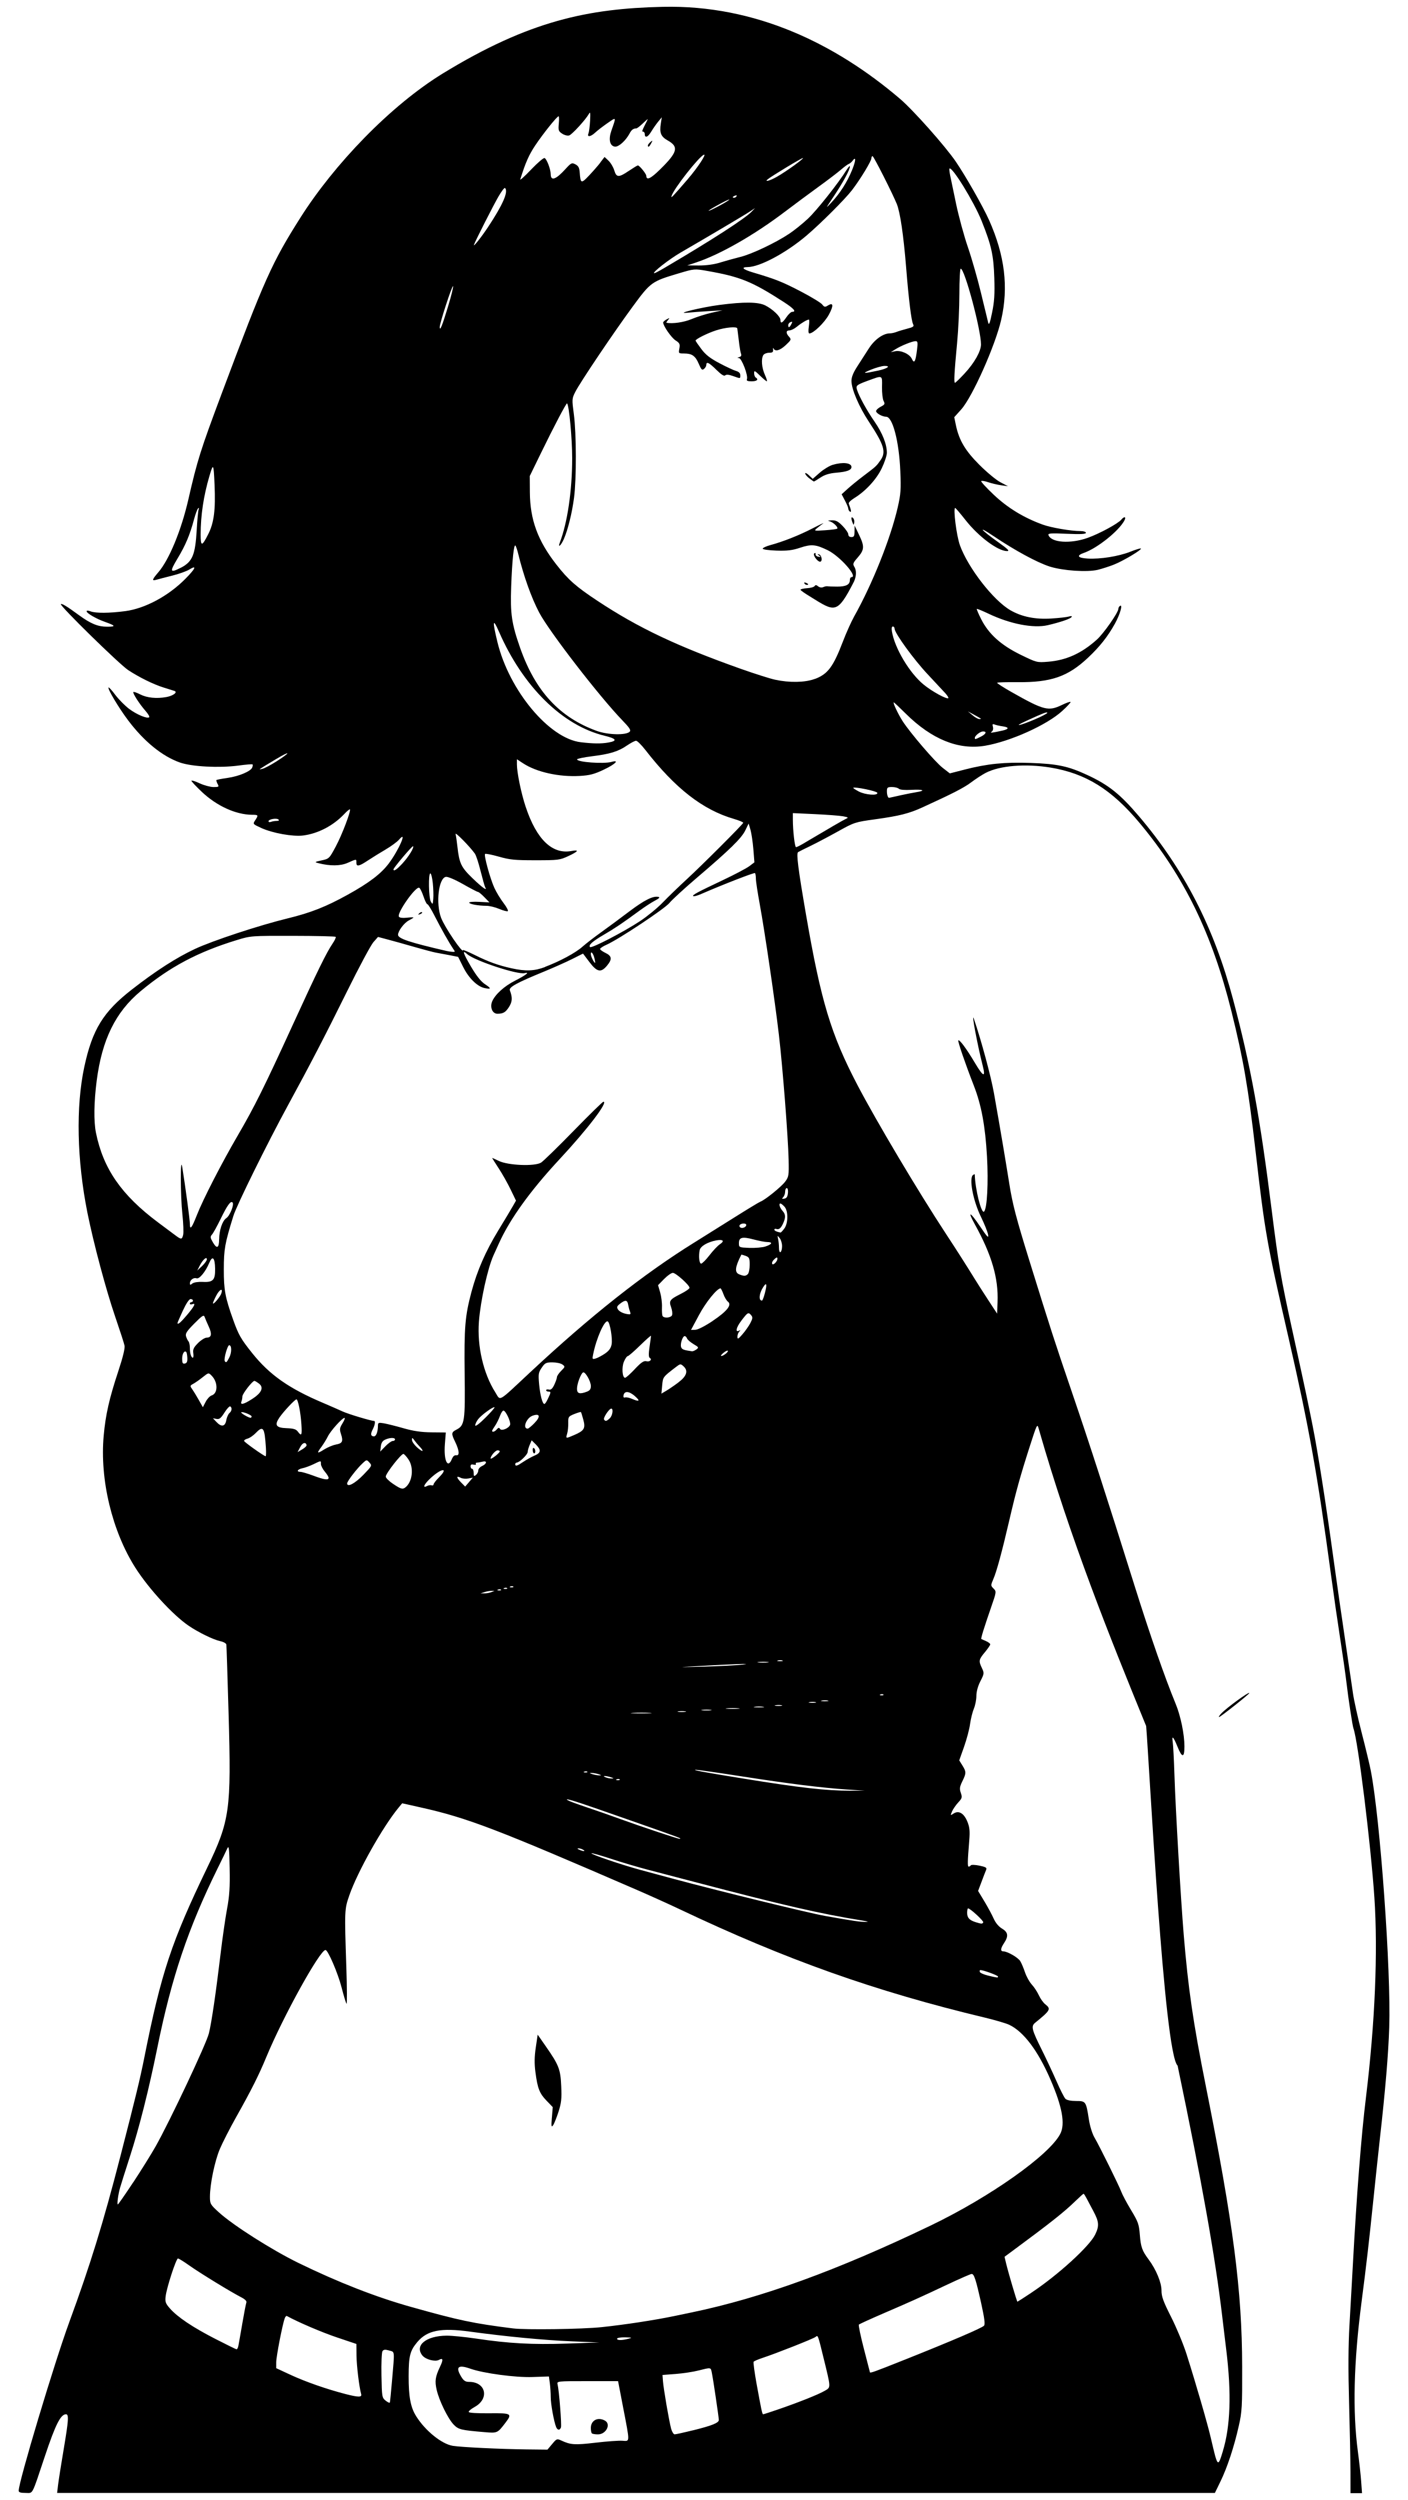 <?xml version="1.0" encoding="UTF-8" standalone="no"?>
<!-- Created with Inkscape (http://www.inkscape.org/) -->

<svg
   width="40mm"
   height="71mm"
   viewBox="0 0 40 71"
   version="1.1"
   id="svg6881"
   xml:space="preserve"
   inkscape:version="1.2.2 (b0a8486541, 2022-12-01)"
   sodipodi:docname="woman-looking-over-shoulder.svg"
   xmlns:inkscape="http://www.inkscape.org/namespaces/inkscape"
   xmlns:sodipodi="http://sodipodi.sourceforge.net/DTD/sodipodi-0.dtd"
   xmlns="http://www.w3.org/2000/svg"
   xmlns:svg="http://www.w3.org/2000/svg"
   xmlns:rdf="http://www.w3.org/1999/02/22-rdf-syntax-ns#"
   xmlns:cc="http://creativecommons.org/ns#"
   xmlns:dc="http://purl.org/dc/elements/1.1/"><title
     id="title6903">Woman looking over shoulder</title><sodipodi:namedview
     id="namedview6883"
     pagecolor="#ffffff"
     bordercolor="#666666"
     borderopacity="1.0"
     inkscape:showpageshadow="2"
     inkscape:pageopacity="0.0"
     inkscape:pagecheckerboard="0"
     inkscape:deskcolor="#d1d1d1"
     inkscape:document-units="mm"
     showgrid="false"
     inkscape:zoom="2.7616442"
     inkscape:cx="63.549099"
     inkscape:cy="154.79909"
     inkscape:window-width="1920"
     inkscape:window-height="991"
     inkscape:window-x="-9"
     inkscape:window-y="-9"
     inkscape:window-maximized="1"
     inkscape:current-layer="layer1" /><defs
     id="defs6878" /><g
     inkscape:label="Lager 1"
     inkscape:groupmode="layer"
     id="layer1"
     transform="translate(-13.141,50.694)"><path
       style="fill:#000000;stroke-width:0.044"
       d="m 13.672,20.048 c 0,-0.255 1.012,-3.626 1.433,-4.775 0.609,-1.661 0.965,-2.817 1.459,-4.732 0.437,-1.695 0.556,-2.187 0.679,-2.804 0.479,-2.402 0.768,-3.273 1.777,-5.367 0.652,-1.353 0.694,-1.65 0.615,-4.383 -0.03,-1.047 -0.058,-1.933 -0.063,-1.968 -0.004,-0.036 -0.08,-0.079 -0.172,-0.098 -0.192,-0.04 -0.631,-0.254 -0.906,-0.443 -0.446,-0.306 -1.123,-1.043 -1.501,-1.633 -0.666,-1.041 -1.021,-2.515 -0.906,-3.765 0.055,-0.6 0.159,-1.056 0.416,-1.832 0.13,-0.394 0.192,-0.646 0.176,-0.723 -0.013,-0.065 -0.133,-0.433 -0.265,-0.819 -0.261,-0.76 -0.615,-2.086 -0.79,-2.957 -0.298,-1.491 -0.331,-3.009 -0.088,-4.14 0.227,-1.058 0.537,-1.563 1.344,-2.192 0.682,-0.532 1.265,-0.907 1.795,-1.156 0.5,-0.235 1.832,-0.674 2.642,-0.871 0.653,-0.159 1.087,-0.33 1.707,-0.674 0.603,-0.334 0.94,-0.591 1.159,-0.881 0.288,-0.382 0.544,-0.973 0.296,-0.682 -0.053,0.062 -0.225,0.189 -0.382,0.281 -0.157,0.092 -0.385,0.233 -0.507,0.314 -0.256,0.169 -0.325,0.181 -0.325,0.059 0,-0.107 0.012,-0.108 -0.243,0.005 -0.211,0.093 -0.5,0.097 -0.842,0.009 -0.109,-0.028 -0.101,-0.034 0.097,-0.077 0.213,-0.046 0.22,-0.052 0.404,-0.397 0.179,-0.334 0.437,-1.015 0.4,-1.053 -0.01,-0.01 -0.083,0.051 -0.162,0.135 -0.31,0.328 -0.738,0.552 -1.165,0.608 -0.286,0.038 -0.869,-0.067 -1.187,-0.212 -0.247,-0.113 -0.247,-0.113 -0.176,-0.221 0.097,-0.148 0.093,-0.155 -0.093,-0.156 -0.458,-0.003 -0.999,-0.25 -1.423,-0.65 -0.163,-0.154 -0.296,-0.296 -0.296,-0.316 0,-0.02 0.104,0.012 0.23,0.071 0.127,0.059 0.305,0.107 0.396,0.108 0.155,3.38e-4 0.163,-0.006 0.117,-0.091 -0.027,-0.05 -0.041,-0.099 -0.032,-0.109 0.009,-0.009 0.15,-0.036 0.312,-0.059 0.325,-0.046 0.663,-0.188 0.705,-0.297 0.015,-0.038 0.019,-0.078 0.009,-0.088 -0.01,-0.01 -0.193,0.005 -0.406,0.034 -0.539,0.072 -1.323,0.031 -1.657,-0.087 -0.504,-0.178 -1.018,-0.596 -1.472,-1.198 -0.267,-0.354 -0.592,-0.9 -0.557,-0.934 0.011,-0.011 0.097,0.083 0.191,0.209 0.094,0.126 0.27,0.304 0.39,0.396 0.217,0.165 0.523,0.292 0.576,0.24 0.015,-0.015 -0.035,-0.099 -0.111,-0.185 -0.171,-0.195 -0.368,-0.503 -0.34,-0.531 0.011,-0.011 0.099,0.019 0.194,0.068 0.193,0.099 0.465,0.126 0.742,0.076 0.198,-0.036 0.334,-0.142 0.227,-0.176 -0.033,-0.01 -0.168,-0.053 -0.301,-0.094 -0.294,-0.092 -0.685,-0.284 -1.008,-0.495 -0.247,-0.161 -1.955,-1.834 -1.914,-1.875 0.026,-0.026 0.174,0.064 0.512,0.312 0.333,0.244 0.542,0.33 0.801,0.33 0.258,0 0.246,-0.029 -0.057,-0.136 -0.252,-0.089 -0.525,-0.247 -0.525,-0.305 0,-0.022 0.049,-0.021 0.112,0.004 0.149,0.057 0.533,0.054 0.987,-0.006 0.565,-0.075 1.227,-0.431 1.708,-0.918 0.289,-0.292 0.336,-0.402 0.114,-0.265 -0.08,0.05 -0.302,0.129 -0.493,0.176 -0.191,0.048 -0.392,0.1 -0.446,0.116 -0.136,0.04 -0.124,-0.003 0.058,-0.215 0.307,-0.357 0.651,-1.191 0.851,-2.066 0.256,-1.12 0.345,-1.401 0.961,-3.045 1.204,-3.214 1.413,-3.681 2.221,-4.957 0.954,-1.507 2.553,-3.185 4.063,-4.107 2.442,-1.491 4.119,-1.835 6.234,-1.883 2.64,-0.06 4.91,1.055 6.736,2.611 0.378,0.322 1.29,1.347 1.594,1.795 0.286,0.422 0.769,1.272 0.94,1.655 0.446,1.001 0.555,1.903 0.343,2.828 -0.169,0.736 -0.82,2.196 -1.138,2.549 l -0.196,0.218 0.047,0.226 c 0.09,0.43 0.266,0.726 0.671,1.13 0.209,0.209 0.476,0.43 0.595,0.492 l 0.215,0.113 -0.197,-0.028 c -0.108,-0.015 -0.274,-0.055 -0.368,-0.087 -0.094,-0.033 -0.183,-0.047 -0.197,-0.032 -0.014,0.015 0.147,0.191 0.359,0.391 0.394,0.372 0.854,0.652 1.39,0.846 0.244,0.088 0.8,0.183 1.074,0.183 0.085,0 0.152,0.022 0.152,0.05 0,0.036 -0.151,0.044 -0.544,0.027 -0.46,-0.02 -0.541,-0.014 -0.52,0.039 0.083,0.215 0.625,0.252 1.117,0.076 0.339,-0.122 0.859,-0.404 0.954,-0.518 0.084,-0.102 0.144,-0.082 0.085,0.028 -0.159,0.297 -0.769,0.785 -1.146,0.916 -0.225,0.079 -0.183,0.146 0.103,0.163 0.356,0.021 0.884,-0.064 1.206,-0.192 0.157,-0.063 0.296,-0.105 0.307,-0.094 0.034,0.034 -0.509,0.357 -0.772,0.46 -0.133,0.052 -0.336,0.117 -0.451,0.145 -0.301,0.073 -0.992,0.027 -1.367,-0.092 -0.351,-0.111 -0.993,-0.459 -1.599,-0.867 -0.479,-0.322 -0.367,-0.182 0.147,0.183 0.267,0.19 0.321,0.245 0.24,0.245 -0.26,0 -0.808,-0.409 -1.177,-0.877 -0.151,-0.192 -0.285,-0.349 -0.297,-0.349 -0.063,0 0.038,0.796 0.135,1.062 0.234,0.644 0.95,1.565 1.434,1.844 0.322,0.186 0.705,0.264 1.16,0.235 0.217,-0.013 0.442,-0.039 0.5,-0.056 0.069,-0.021 0.096,-0.016 0.077,0.014 -0.031,0.05 -0.319,0.148 -0.679,0.232 -0.406,0.094 -1.071,-0.036 -1.68,-0.327 -0.175,-0.083 -0.325,-0.145 -0.333,-0.136 -0.009,0.009 0.048,0.14 0.125,0.293 0.213,0.421 0.562,0.736 1.118,1.008 0.457,0.223 0.466,0.225 0.777,0.2 0.524,-0.042 0.956,-0.238 1.393,-0.631 0.191,-0.172 0.608,-0.769 0.608,-0.87 0,-0.032 0.022,-0.071 0.049,-0.087 0.084,-0.052 -0.003,0.247 -0.146,0.506 -0.203,0.366 -0.429,0.651 -0.762,0.965 -0.574,0.54 -1.049,0.705 -2.002,0.697 -0.309,-0.003 -0.571,0.004 -0.582,0.016 -0.012,0.012 0.172,0.13 0.408,0.264 0.922,0.522 1.048,0.554 1.439,0.364 0.119,-0.058 0.226,-0.095 0.238,-0.083 0.012,0.012 -0.096,0.13 -0.241,0.261 -0.437,0.397 -1.474,0.863 -2.19,0.984 -0.752,0.126 -1.514,-0.183 -2.251,-0.913 -0.177,-0.176 -0.33,-0.32 -0.34,-0.32 -0.034,0 0.121,0.33 0.249,0.53 0.215,0.335 0.925,1.163 1.142,1.331 l 0.202,0.157 0.411,-0.106 c 0.652,-0.168 1.141,-0.218 1.888,-0.191 0.761,0.027 1.064,0.092 1.598,0.339 0.614,0.284 0.941,0.545 1.482,1.182 1.279,1.507 2.125,3.155 2.667,5.193 0.501,1.886 0.764,3.327 1.105,6.045 0.183,1.459 0.257,1.892 0.568,3.308 0.372,1.697 0.454,2.083 0.588,2.76 0.149,0.75 0.377,2.206 0.594,3.79 0.086,0.627 0.234,1.662 0.33,2.3 0.095,0.639 0.195,1.319 0.222,1.511 0.027,0.193 0.138,0.696 0.247,1.117 0.109,0.422 0.225,0.905 0.258,1.073 0.266,1.356 0.579,5.693 0.525,7.295 -0.025,0.762 -0.111,1.788 -0.265,3.154 -0.037,0.325 -0.117,1.084 -0.18,1.687 -0.135,1.303 -0.2,1.868 -0.344,2.979 -0.221,1.705 -0.255,3.089 -0.102,4.228 0.037,0.277 0.079,0.657 0.093,0.843 l 0.025,0.34 h -0.164 -0.164 l -6.15e-4,-0.602 c -3.07e-4,-0.331 -0.018,-1.214 -0.039,-1.961 -0.027,-0.94 -0.023,-1.621 0.011,-2.212 0.028,-0.47 0.071,-1.239 0.096,-1.709 0.105,-1.96 0.241,-3.702 0.372,-4.754 C 52.203,6.773 52.29,4.746 52.186,3.203 52.081,1.658 51.723,-1.235 51.59,-1.607 c -0.028,-0.08 -0.143,-0.832 -0.198,-1.301 -0.025,-0.217 -0.104,-0.769 -0.175,-1.227 -0.071,-0.458 -0.189,-1.276 -0.262,-1.818 -0.385,-2.858 -0.629,-4.22 -1.202,-6.718 -0.628,-2.737 -0.674,-2.997 -0.943,-5.331 -0.211,-1.822 -0.346,-2.604 -0.684,-3.964 -0.547,-2.199 -1.344,-3.835 -2.604,-5.346 -0.799,-0.959 -1.532,-1.415 -2.54,-1.581 -0.709,-0.117 -1.44,-0.056 -1.84,0.152 -0.1,0.052 -0.285,0.173 -0.411,0.268 -0.203,0.153 -0.521,0.317 -1.393,0.715 -0.37,0.169 -0.652,0.24 -1.317,0.332 -0.594,0.082 -0.607,0.087 -1.082,0.351 -0.265,0.147 -0.615,0.332 -0.779,0.411 -0.164,0.079 -0.319,0.156 -0.345,0.172 -0.056,0.035 -0.002,0.467 0.225,1.781 0.423,2.452 0.707,3.394 1.453,4.822 0.538,1.031 1.734,3.04 2.529,4.251 0.295,0.448 0.574,0.887 0.811,1.271 0.082,0.133 0.258,0.409 0.392,0.613 l 0.243,0.372 0.013,-0.329 c 0.027,-0.677 -0.165,-1.338 -0.644,-2.205 -0.22,-0.399 -0.141,-0.371 0.143,0.05 0.211,0.314 0.252,0.356 0.231,0.238 -0.014,-0.079 -0.105,-0.305 -0.202,-0.504 -0.229,-0.468 -0.348,-1.114 -0.22,-1.193 0.024,-0.015 0.044,-0.021 0.044,-0.014 0.01,0.422 0.189,1.136 0.265,1.057 0.086,-0.09 0.125,-0.821 0.083,-1.555 -0.05,-0.882 -0.16,-1.472 -0.376,-2.026 -0.237,-0.607 -0.461,-1.259 -0.44,-1.28 0.034,-0.034 0.233,0.235 0.473,0.639 0.239,0.403 0.311,0.428 0.22,0.075 -0.148,-0.576 -0.336,-1.583 -0.247,-1.32 0.21,0.617 0.483,1.629 0.567,2.103 0.171,0.964 0.317,1.825 0.438,2.585 0.092,0.577 0.194,0.965 0.574,2.191 0.629,2.024 0.69,2.212 1.22,3.768 0.485,1.42 0.964,2.902 1.772,5.477 0.431,1.373 0.849,2.574 1.16,3.329 0.14,0.339 0.248,0.866 0.248,1.206 0,0.329 -0.067,0.332 -0.197,0.009 -0.114,-0.283 -0.168,-0.339 -0.137,-0.142 0.013,0.084 0.036,0.508 0.05,0.942 0.033,1.014 0.177,3.491 0.263,4.534 0.127,1.537 0.267,2.497 0.634,4.333 0.778,3.896 1.022,5.779 1.027,7.934 0.003,1.143 -0.005,1.286 -0.096,1.689 -0.132,0.59 -0.328,1.184 -0.521,1.579 l -0.158,0.325 H 31.212 14.764 l 0.027,-0.23 c 0.015,-0.127 0.085,-0.57 0.155,-0.985 0.144,-0.85 0.155,-1.019 0.069,-1.019 -0.151,0 -0.299,0.294 -0.596,1.183 -0.388,1.16 -0.331,1.051 -0.554,1.051 -0.143,0 -0.194,-0.017 -0.194,-0.066 z m 34.208,-1.118 c 0.217,-0.711 0.249,-1.64 0.099,-2.869 -0.05,-0.41 -0.102,-0.843 -0.116,-0.964 -0.196,-1.672 -0.583,-3.847 -1.267,-7.119 -0.391,-0.37 -0.8,-8.521 -0.894,-9.647 -1.024,-2.503 -2.15,-5.294 -3.053,-8.447 -0.041,-0.148 -0.049,-0.131 -0.246,0.482 -0.275,0.855 -0.398,1.298 -0.584,2.101 -0.214,0.921 -0.361,1.464 -0.457,1.687 -0.078,0.183 -0.078,0.189 0.005,0.272 0.084,0.084 0.084,0.09 -0.073,0.542 -0.2,0.579 -0.293,0.88 -0.275,0.891 0.008,0.005 0.068,0.032 0.134,0.06 0.066,0.028 0.12,0.07 0.12,0.092 0,0.022 -0.069,0.123 -0.153,0.224 -0.174,0.208 -0.181,0.246 -0.083,0.451 0.067,0.142 0.066,0.156 -0.044,0.372 -0.072,0.141 -0.114,0.297 -0.114,0.418 0,0.106 -0.032,0.27 -0.072,0.363 -0.039,0.093 -0.087,0.288 -0.107,0.433 -0.019,0.145 -0.096,0.436 -0.171,0.648 l -0.137,0.386 0.09,0.145 c 0.112,0.181 0.112,0.216 -0.002,0.45 -0.077,0.159 -0.084,0.212 -0.043,0.329 0.044,0.126 0.037,0.152 -0.075,0.273 -0.068,0.074 -0.147,0.189 -0.175,0.255 -0.05,0.119 -0.05,0.12 0.047,0.057 0.146,-0.095 0.296,-0.004 0.392,0.239 0.062,0.155 0.072,0.265 0.051,0.525 -0.05,0.607 -0.053,0.745 -0.016,0.745 0.021,0 0.048,-0.016 0.06,-0.037 0.012,-0.02 0.123,-0.016 0.245,0.009 0.175,0.036 0.216,0.06 0.193,0.113 -0.016,0.037 -0.075,0.189 -0.13,0.337 l -0.101,0.269 0.178,0.295 c 0.098,0.163 0.217,0.383 0.264,0.49 0.054,0.122 0.142,0.227 0.236,0.283 0.174,0.103 0.191,0.214 0.062,0.408 -0.105,0.158 -0.112,0.241 -0.02,0.241 0.114,0 0.41,0.171 0.476,0.274 0.034,0.054 0.095,0.197 0.135,0.317 0.04,0.12 0.127,0.278 0.194,0.35 0.067,0.072 0.157,0.21 0.201,0.306 0.044,0.096 0.126,0.211 0.182,0.255 0.169,0.133 0.148,0.171 -0.286,0.524 -0.123,0.1 -0.101,0.191 0.191,0.777 0.126,0.253 0.313,0.654 0.417,0.89 0.103,0.237 0.216,0.458 0.25,0.493 0.039,0.039 0.153,0.063 0.302,0.063 0.279,0 0.285,0.009 0.365,0.525 0.028,0.183 0.096,0.404 0.154,0.503 0.147,0.251 0.702,1.374 0.77,1.557 0.031,0.084 0.156,0.318 0.277,0.518 0.199,0.33 0.223,0.397 0.247,0.701 0.027,0.344 0.064,0.449 0.25,0.698 0.211,0.283 0.365,0.653 0.365,0.878 0,0.177 0.049,0.311 0.275,0.758 0.151,0.299 0.347,0.77 0.435,1.047 0.274,0.863 0.596,1.976 0.692,2.388 0.196,0.844 0.197,0.846 0.342,0.371 z m -19.054,-0.204 c 0.126,-0.153 0.139,-0.158 0.255,-0.104 0.271,0.126 0.384,0.134 0.973,0.065 0.324,-0.038 0.67,-0.063 0.768,-0.056 0.219,0.015 0.217,0.071 0.025,-0.927 L 30.7,16.938 h -0.871 c -0.861,0 -0.87,9.22e-4 -0.848,0.091 0.043,0.172 0.121,1.161 0.096,1.225 -0.033,0.087 -0.099,0.081 -0.137,-0.013 -0.064,-0.157 -0.153,-0.653 -0.153,-0.848 0,-0.111 -0.012,-0.289 -0.026,-0.395 l -0.026,-0.193 -0.466,0.016 c -0.486,0.017 -1.394,-0.105 -1.767,-0.237 -0.349,-0.123 -0.428,-0.051 -0.255,0.233 0.068,0.111 0.117,0.142 0.221,0.142 0.478,0 0.583,0.477 0.158,0.712 -0.1,0.055 -0.176,0.119 -0.169,0.143 0.007,0.026 0.241,0.04 0.581,0.037 0.637,-0.007 0.662,0.007 0.46,0.272 -0.224,0.293 -0.228,0.295 -0.59,0.264 -0.678,-0.058 -0.741,-0.074 -0.877,-0.213 -0.161,-0.164 -0.414,-0.68 -0.484,-0.986 -0.058,-0.253 -0.04,-0.375 0.095,-0.659 0.097,-0.203 0.087,-0.261 -0.032,-0.194 -0.107,0.06 -0.377,-0.012 -0.468,-0.124 -0.232,-0.286 0.103,-0.561 0.69,-0.565 0.145,-9.22e-4 0.519,0.037 0.832,0.083 0.932,0.139 1.597,0.176 2.585,0.142 l 0.92,-0.031 -0.789,-0.033 c -0.78,-0.032 -1.873,-0.137 -2.892,-0.276 -0.827,-0.113 -1.21,-0.037 -1.491,0.296 -0.208,0.247 -0.246,0.395 -0.247,0.971 -9.22e-4,0.584 0.055,0.883 0.213,1.135 0.26,0.416 0.728,0.793 1.044,0.843 0.244,0.039 1.374,0.093 2.087,0.101 l 0.599,0.007 z m 1.129,-0.306 c -0.016,-0.016 -0.029,-0.084 -0.029,-0.15 0,-0.217 0.195,-0.321 0.397,-0.213 0.185,0.099 0.039,0.393 -0.195,0.393 -0.079,0 -0.157,-0.013 -0.173,-0.029 z m 2.862,-0.082 c 0.547,-0.135 0.745,-0.214 0.745,-0.297 0,-0.074 -0.164,-1.181 -0.201,-1.355 -0.03,-0.141 -0.022,-0.14 -0.372,-0.051 -0.15,0.038 -0.442,0.083 -0.65,0.099 l -0.377,0.029 0.013,0.175 c 0.016,0.217 0.172,1.125 0.231,1.347 0.024,0.09 0.07,0.164 0.101,0.164 0.032,0 0.26,-0.05 0.508,-0.112 z m 2.425,-0.595 c 0.584,-0.2 1.156,-0.428 1.33,-0.531 0.176,-0.104 0.178,-0.064 -0.034,-0.931 -0.163,-0.667 -0.159,-0.656 -0.229,-0.598 -0.061,0.05 -1.124,0.47 -1.508,0.596 -0.126,0.041 -0.239,0.091 -0.251,0.11 -0.012,0.019 0.026,0.299 0.084,0.621 0.136,0.75 0.162,0.87 0.187,0.87 0.011,0 0.201,-0.062 0.422,-0.137 z M 24.277,16.938 c 0.077,-0.9 0.084,-0.822 -0.083,-0.871 -0.113,-0.033 -0.155,-0.028 -0.187,0.02 -0.023,0.034 -0.036,0.345 -0.029,0.69 0.012,0.609 0.015,0.631 0.12,0.716 0.06,0.048 0.113,0.071 0.119,0.051 0.006,-0.02 0.033,-0.293 0.06,-0.606 z m -0.875,0.37 c -0.056,-0.196 -0.131,-0.809 -0.133,-1.095 l -0.003,-0.331 -0.553,-0.186 c -0.431,-0.145 -1.106,-0.434 -1.424,-0.609 -0.015,-0.008 -0.041,0.02 -0.058,0.063 -0.063,0.164 -0.243,1.089 -0.243,1.251 v 0.169 l 0.405,0.188 c 0.43,0.199 1.024,0.407 1.566,0.547 0.366,0.094 0.469,0.095 0.442,0.001 z m 15.44,-0.978 c 1.356,-0.541 2.202,-0.904 2.255,-0.968 0.034,-0.041 0.011,-0.218 -0.084,-0.647 -0.149,-0.67 -0.199,-0.822 -0.269,-0.822 -0.027,0 -0.342,0.138 -0.699,0.306 -0.8,0.377 -0.99,0.462 -1.817,0.819 -0.361,0.156 -0.67,0.297 -0.687,0.313 -0.016,0.017 0.048,0.326 0.142,0.687 0.094,0.361 0.172,0.662 0.172,0.668 0.002,0.032 0.142,-0.019 0.986,-0.356 z M 19.912,15.941 c 0.011,-0.054 0.062,-0.341 0.112,-0.636 0.051,-0.296 0.103,-0.566 0.116,-0.6 0.015,-0.04 -0.037,-0.093 -0.152,-0.152 -0.286,-0.146 -1.187,-0.698 -1.478,-0.906 -0.149,-0.106 -0.29,-0.193 -0.313,-0.193 -0.052,0 -0.321,0.826 -0.351,1.077 -0.018,0.155 -0.002,0.201 0.122,0.342 0.216,0.246 0.645,0.534 1.284,0.862 0.317,0.162 0.59,0.297 0.608,0.299 0.018,0.002 0.041,-0.04 0.052,-0.095 z M 31,15.733 c 0.112,-0.029 0.098,-0.034 -0.099,-0.039 -0.128,-0.003 -0.23,0.014 -0.23,0.039 0,0.05 0.134,0.05 0.329,0 z m -0.763,-0.329 c 0.655,-0.069 1.497,-0.198 2.056,-0.314 0.181,-0.038 0.407,-0.085 0.504,-0.105 1.995,-0.417 4.118,-1.189 6.77,-2.46 C 41.257,11.714 42.95,10.519 43.262,9.915 43.407,9.634 43.319,9.144 42.982,8.368 42.628,7.551 42.22,7.01 41.813,6.817 41.726,6.775 41.416,6.684 41.125,6.614 37.993,5.864 35.474,4.969 32.445,3.532 32.156,3.395 31.634,3.159 31.284,3.007 27.225,1.247 26.42,0.939 25.089,0.642 l -0.522,-0.117 -0.102,0.123 C 24.014,1.194 23.3,2.464 23.066,3.137 c -0.139,0.399 -0.14,0.424 -0.086,2.037 0.02,0.59 0.022,1.061 0.006,1.045 -0.017,-0.015 -0.079,-0.222 -0.14,-0.46 -0.102,-0.401 -0.387,-1.067 -0.458,-1.067 -0.16,0 -1.212,1.904 -1.685,3.05 -0.205,0.497 -0.429,0.943 -0.843,1.678 -0.182,0.323 -0.395,0.739 -0.473,0.923 -0.147,0.348 -0.282,1.002 -0.282,1.362 0,0.196 0.013,0.219 0.25,0.435 0.405,0.37 1.511,1.073 2.269,1.443 1.131,0.551 2.202,0.969 3.198,1.248 1.368,0.384 1.767,0.468 2.892,0.609 0.367,0.046 1.959,0.023 2.523,-0.036 z m -1.417,-5.951 0.024,-0.298 -0.176,-0.183 C 28.467,8.765 28.412,8.623 28.351,8.154 28.32,7.917 28.323,7.723 28.362,7.461 l 0.054,-0.364 0.223,0.32 c 0.38,0.545 0.425,0.66 0.446,1.143 0.016,0.358 0.003,0.478 -0.079,0.732 -0.054,0.167 -0.123,0.339 -0.154,0.381 -0.047,0.065 -0.053,0.029 -0.033,-0.22 z m 13.623,4.972 c 0.753,-0.499 1.649,-1.316 1.811,-1.65 0.119,-0.246 0.11,-0.364 -0.05,-0.663 -0.076,-0.141 -0.166,-0.311 -0.2,-0.377 -0.035,-0.066 -0.07,-0.12 -0.08,-0.12 -0.009,0 -0.111,0.092 -0.227,0.204 -0.322,0.314 -0.707,0.619 -1.793,1.421 l -0.225,0.166 0.045,0.189 c 0.06,0.255 0.306,1.087 0.321,1.087 0.006,0 0.186,-0.115 0.398,-0.256 z M 16.923,11.297 c 0.226,-0.343 0.512,-0.802 0.635,-1.019 0.403,-0.712 1.447,-2.925 1.518,-3.22 0.078,-0.321 0.198,-1.143 0.334,-2.278 0.05,-0.422 0.131,-0.984 0.18,-1.249 0.07,-0.379 0.086,-0.626 0.075,-1.161 -0.01,-0.55 -0.022,-0.658 -0.063,-0.57 -0.027,0.06 -0.156,0.326 -0.287,0.591 -0.832,1.693 -1.3,3.084 -1.701,5.06 -0.246,1.214 -0.517,2.29 -0.79,3.133 -0.125,0.386 -0.246,0.77 -0.27,0.854 -0.056,0.194 -0.095,0.482 -0.066,0.482 0.012,0 0.207,-0.281 0.434,-0.624 z M 41.492,5.445 c 0,-0.031 -0.414,-0.183 -0.5,-0.183 -0.018,0 -0.025,0.024 -0.015,0.053 0.01,0.029 0.115,0.076 0.234,0.104 0.284,0.067 0.282,0.067 0.282,0.026 z M 41.074,3.908 c 0.022,-0.036 -0.369,-0.398 -0.431,-0.398 -0.015,0 -0.027,0.057 -0.027,0.126 0,0.141 0.067,0.213 0.249,0.268 0.167,0.05 0.18,0.05 0.208,0.005 z M 37.637,3.855 C 36.441,3.662 35.4,3.423 32.883,2.762 32.426,2.642 31.824,2.484 31.547,2.412 31.27,2.34 30.8,2.201 30.503,2.103 30.206,2.005 29.954,1.934 29.944,1.944 c -0.028,0.028 0.854,0.328 1.385,0.472 0.253,0.068 0.687,0.185 0.964,0.26 1.247,0.336 3.836,0.969 4.294,1.05 0.829,0.146 0.979,0.168 1.139,0.168 0.109,0 0.084,-0.011 -0.088,-0.039 z m -7.93,-2.01 c -0.036,-0.023 -0.095,-0.041 -0.131,-0.04 -0.043,0.002 -0.036,0.015 0.022,0.04 0.12,0.052 0.19,0.052 0.11,0 z m 2.754,-0.327 c -0.018,-0.018 -0.591,-0.222 -2.408,-0.855 -0.635,-0.221 -0.902,-0.297 -0.779,-0.222 0.039,0.024 0.276,0.111 0.526,0.195 0.25,0.083 0.682,0.234 0.959,0.335 0.531,0.194 1.615,0.556 1.683,0.563 0.022,0.002 0.031,-0.005 0.02,-0.016 z m 4.759,-1.383 c -0.749,-0.051 -1.633,-0.161 -2.997,-0.373 -0.689,-0.107 -1.282,-0.192 -1.318,-0.19 -0.103,0.008 0.202,0.065 1.358,0.252 1.617,0.262 2.346,0.345 3.045,0.344 l 0.394,-6.147e-4 -0.482,-0.033 z m -6.474,-0.288 c -0.015,-0.015 -0.052,-0.016 -0.084,-0.003 -0.035,0.014 -0.025,0.024 0.026,0.026 0.046,0.002 0.072,-0.008 0.058,-0.023 z m -0.251,-0.061 c -0.15,-0.048 -0.265,-0.048 -0.153,0 0.048,0.021 0.127,0.037 0.175,0.036 0.07,-9.219e-4 0.066,-0.008 -0.022,-0.036 z m -0.35,-0.088 c -0.06,-0.019 -0.149,-0.035 -0.197,-0.035 -0.069,0 -0.065,0.007 0.022,0.035 0.06,0.019 0.149,0.035 0.197,0.035 0.069,0 0.065,-0.007 -0.022,-0.035 z m -0.319,-0.07 c -0.015,-0.015 -0.052,-0.016 -0.084,-0.003 -0.035,0.014 -0.025,0.024 0.026,0.026 0.046,0.002 0.072,-0.008 0.058,-0.023 z m 1.777,-1.671 c -0.126,-0.009 -0.342,-0.009 -0.482,0 -0.139,0.009 -0.037,0.016 0.228,0.016 0.265,0 0.379,-0.007 0.254,-0.016 z m 1.006,-0.042 c -0.054,-0.01 -0.143,-0.01 -0.197,0 -0.054,0.01 -0.01,0.019 0.099,0.019 0.108,0 0.153,-0.009 0.099,-0.019 z m 0.723,-0.044 c -0.066,-0.01 -0.175,-0.01 -0.241,0 -0.066,0.01 -0.012,0.018 0.12,0.018 0.133,0 0.187,-0.008 0.12,-0.018 z m 0.789,-0.044 c -0.09,-0.009 -0.238,-0.009 -0.329,0 -0.09,0.009 -0.016,0.017 0.164,0.017 0.181,0 0.255,-0.008 0.164,-0.017 z m 0.701,-0.043 c -0.066,-0.01 -0.175,-0.01 -0.241,0 -0.066,0.01 -0.012,0.018 0.12,0.018 0.133,0 0.187,-0.008 0.12,-0.018 z m 0.526,-0.043 c -0.042,-0.011 -0.121,-0.011 -0.175,-9.22e-4 -0.054,0.01 -0.02,0.019 0.076,0.02 0.096,6.147e-4 0.141,-0.008 0.099,-0.019 z m 0.964,-0.088 c -0.042,-0.011 -0.121,-0.011 -0.175,-9.219e-4 -0.054,0.01 -0.02,0.019 0.076,0.02 0.096,6.147e-4 0.141,-0.008 0.099,-0.019 z m 0.35,-0.044 c -0.042,-0.011 -0.121,-0.011 -0.175,-9.22e-4 -0.054,0.01 -0.02,0.019 0.076,0.02 0.096,6.147e-4 0.141,-0.008 0.099,-0.019 z m 1.576,-0.172 c -0.015,-0.015 -0.052,-0.016 -0.084,-0.003 -0.035,0.014 -0.025,0.024 0.026,0.026 0.046,0.002 0.072,-0.008 0.058,-0.023 z M 34.242,-3.414 c 0.325,-0.038 -0.214,-0.019 -1.38,0.048 -0.493,0.028 -0.453,0.03 0.241,0.011 0.458,-0.013 0.97,-0.039 1.139,-0.059 z m 0.713,-0.074 c -0.066,-0.01 -0.184,-0.01 -0.263,-6.146e-4 -0.079,0.01 -0.025,0.018 0.12,0.018 0.145,6.147e-4 0.209,-0.008 0.143,-0.018 z M 35.371,-3.529 c -0.03,-0.012 -0.089,-0.013 -0.131,-0.002 -0.043,0.011 -0.018,0.021 0.054,0.022 0.072,9.22e-4 0.107,-0.008 0.077,-0.02 z m -8.27,-1.943 0.088,-0.038 -0.088,0.001 c -0.048,6.146e-4 -0.137,0.017 -0.197,0.036 l -0.11,0.035 0.11,0.001 c 0.06,6.147e-4 0.149,-0.016 0.197,-0.036 z m 0.273,-0.07 c -0.015,-0.015 -0.052,-0.016 -0.084,-0.003 -0.035,0.014 -0.025,0.024 0.026,0.026 0.046,0.002 0.072,-0.008 0.058,-0.023 z m 0.175,-0.044 c -0.015,-0.015 -0.052,-0.016 -0.084,-0.003 -0.035,0.014 -0.025,0.024 0.026,0.026 0.046,0.002 0.072,-0.008 0.058,-0.023 z m 0.175,-0.044 c -0.015,-0.015 -0.052,-0.016 -0.084,-0.003 -0.035,0.014 -0.025,0.024 0.026,0.026 0.046,0.002 0.072,-0.008 0.058,-0.023 z M 24.648,-8.44 c 0.208,-0.15 0.259,-0.562 0.098,-0.8 -0.054,-0.08 -0.118,-0.151 -0.142,-0.158 -0.057,-0.017 -0.504,0.554 -0.504,0.644 0,0.038 0.094,0.131 0.208,0.207 0.218,0.145 0.267,0.16 0.341,0.107 z m 0.755,-0.066 c 0.03,0.011 0.055,-9.22e-4 0.055,-0.026 0,-0.025 0.071,-0.117 0.158,-0.204 0.278,-0.278 0.071,-0.262 -0.234,0.018 -0.191,0.175 -0.253,0.306 -0.11,0.232 0.042,-0.022 0.101,-0.031 0.131,-0.02 z m 1.062,-0.092 0.11,-0.126 -0.131,0.024 c -0.072,0.013 -0.167,0.004 -0.212,-0.019 -0.131,-0.07 -0.131,-0.012 9.22e-4,0.124 0.068,0.07 0.123,0.126 0.123,0.125 0,-9.22e-4 0.049,-0.058 0.11,-0.128 z m -3,-0.207 c 0.245,-0.253 0.249,-0.262 0.172,-0.347 -0.079,-0.087 -0.079,-0.087 -0.187,0.012 -0.166,0.152 -0.447,0.517 -0.447,0.579 0,0.122 0.221,0.005 0.462,-0.244 z m -0.987,0.088 c 0,-0.027 -0.049,-0.107 -0.11,-0.179 -0.06,-0.072 -0.11,-0.168 -0.11,-0.214 0,-0.103 0.012,-0.103 -0.211,0.004 -0.101,0.049 -0.243,0.101 -0.315,0.115 -0.141,0.028 -0.181,0.103 -0.055,0.103 0.042,4.3e-5 0.205,0.048 0.361,0.106 0.318,0.119 0.438,0.136 0.438,0.064 z m 4.25,-0.213 c 0,-0.041 0.049,-0.098 0.11,-0.125 0.138,-0.063 0.147,-0.16 0.011,-0.123 -0.054,0.015 -0.124,0.027 -0.156,0.027 -0.032,3.08e-4 -0.046,0.018 -0.033,0.04 0.013,0.022 -0.015,0.029 -0.063,0.017 -0.061,-0.016 -0.088,-0.001 -0.088,0.048 0,0.039 0.02,0.071 0.044,0.071 0.024,0 0.044,0.052 0.044,0.115 0,0.097 0.01,0.106 0.066,0.06 0.036,-0.03 0.066,-0.088 0.066,-0.13 z m 1.285,-0.246 c 0.091,-0.062 0.234,-0.141 0.317,-0.176 0.181,-0.076 0.19,-0.158 0.033,-0.315 l -0.118,-0.118 -0.056,0.131 c -0.031,0.072 -0.057,0.163 -0.058,0.203 -0.002,0.074 -0.237,0.3 -0.312,0.3 -0.022,0 -0.04,0.02 -0.04,0.044 0,0.069 0.054,0.053 0.233,-0.069 z m 0.261,-0.326 c -0.004,-0.049 0.012,-0.077 0.034,-0.063 0.05,0.031 0.055,0.152 0.007,0.152 -0.019,0 -0.037,-0.04 -0.041,-0.089 z m -2.288,0.236 c 0.026,-0.067 0.069,-0.102 0.118,-0.094 0.099,0.017 0.086,-0.137 -0.034,-0.384 -0.113,-0.234 -0.109,-0.268 0.039,-0.344 0.232,-0.12 0.249,-0.231 0.232,-1.584 -0.016,-1.318 0.011,-1.643 0.194,-2.329 0.16,-0.6 0.402,-1.154 0.761,-1.743 0.176,-0.289 0.362,-0.598 0.412,-0.687 l 0.092,-0.161 -0.153,-0.317 c -0.084,-0.174 -0.236,-0.445 -0.339,-0.601 -0.102,-0.156 -0.186,-0.289 -0.186,-0.294 0,-0.005 0.084,0.032 0.186,0.082 0.264,0.131 1.028,0.162 1.205,0.049 0.066,-0.042 0.483,-0.449 0.926,-0.903 0.443,-0.454 0.823,-0.826 0.844,-0.826 0.145,0 -0.449,0.778 -1.254,1.643 -0.817,0.879 -1.397,1.682 -1.71,2.372 -0.064,0.141 -0.134,0.296 -0.156,0.344 -0.168,0.369 -0.372,1.297 -0.417,1.894 -0.052,0.693 0.128,1.469 0.465,2 0.159,0.25 0.047,0.314 0.988,-0.564 1.725,-1.61 3.219,-2.791 4.674,-3.694 0.259,-0.161 0.772,-0.482 1.139,-0.713 0.367,-0.231 0.697,-0.431 0.733,-0.444 0.127,-0.045 0.593,-0.421 0.701,-0.566 0.103,-0.138 0.109,-0.174 0.099,-0.629 -0.015,-0.645 -0.169,-2.625 -0.277,-3.549 -0.112,-0.958 -0.403,-2.942 -0.543,-3.702 -0.06,-0.325 -0.11,-0.652 -0.11,-0.727 -6.76e-4,-0.074 -0.012,-0.146 -0.025,-0.159 -0.02,-0.02 -0.909,0.324 -1.521,0.591 -0.114,0.05 -0.22,0.079 -0.234,0.064 -0.032,-0.032 0.102,-0.104 0.858,-0.462 0.325,-0.154 0.656,-0.329 0.736,-0.389 l 0.144,-0.109 -0.03,-0.375 c -0.017,-0.206 -0.054,-0.454 -0.082,-0.551 l -0.052,-0.176 -0.096,0.197 c -0.108,0.222 -0.441,0.548 -1.382,1.35 -0.353,0.301 -0.7,0.62 -0.771,0.708 -0.131,0.163 -1.441,1.033 -1.785,1.186 -0.102,0.045 -0.186,0.1 -0.186,0.122 0,0.022 0.069,0.072 0.153,0.112 0.185,0.088 0.195,0.182 0.04,0.366 -0.17,0.202 -0.281,0.178 -0.496,-0.106 l -0.182,-0.241 -0.309,0.155 c -0.17,0.085 -0.529,0.245 -0.798,0.356 -0.768,0.314 -1.006,0.444 -0.972,0.532 0.077,0.2 0.073,0.316 -0.017,0.462 -0.1,0.162 -0.169,0.204 -0.337,0.204 -0.14,0 -0.218,-0.184 -0.149,-0.348 0.085,-0.202 0.345,-0.437 0.654,-0.593 0.299,-0.151 0.432,-0.255 0.271,-0.213 -0.198,0.052 -1.428,-0.354 -1.632,-0.539 -0.154,-0.139 -0.122,-0.036 0.106,0.353 0.152,0.259 0.283,0.424 0.393,0.497 0.19,0.126 0.189,0.152 -0.003,0.114 -0.209,-0.042 -0.454,-0.282 -0.612,-0.6 l -0.143,-0.287 -0.252,-0.049 c -0.138,-0.027 -0.311,-0.06 -0.383,-0.072 -0.072,-0.013 -0.338,-0.083 -0.591,-0.156 -0.253,-0.073 -0.593,-0.168 -0.755,-0.211 l -0.295,-0.078 -0.132,0.15 c -0.073,0.083 -0.407,0.707 -0.743,1.387 -0.623,1.26 -1.057,2.097 -1.675,3.23 -0.584,1.07 -1.465,2.854 -1.558,3.154 -0.243,0.783 -0.272,0.946 -0.273,1.52 -0.001,0.585 0.039,0.8 0.268,1.439 0.154,0.428 0.216,0.536 0.533,0.934 0.496,0.622 1.045,1.009 2.024,1.423 0.193,0.082 0.439,0.19 0.548,0.24 0.161,0.075 0.811,0.27 0.897,0.27 0.043,0 0.023,0.122 -0.041,0.244 -0.068,0.131 -0.055,0.194 0.039,0.194 0.061,0 0.11,-0.131 0.111,-0.298 6.15e-4,-0.092 0.015,-0.098 0.165,-0.073 0.09,0.015 0.342,0.078 0.559,0.14 0.286,0.082 0.505,0.114 0.799,0.117 l 0.405,0.004 -0.026,0.329 c -0.038,0.479 0.085,0.724 0.204,0.41 z m 1.353,-0.202 c 0.001,-0.018 -0.026,-0.033 -0.061,-0.033 -0.062,0 -0.2,0.16 -0.2,0.232 0,0.045 0.257,-0.152 0.26,-0.199 z m -6.644,-0.11 c -0.038,-0.58 -0.077,-0.635 -0.294,-0.409 -0.067,0.07 -0.171,0.14 -0.23,0.155 -0.059,0.015 -0.102,0.046 -0.094,0.068 0.013,0.038 0.552,0.421 0.609,0.432 0.014,0.003 0.018,-0.108 0.009,-0.247 z m 1.989,-0.087 c 0.183,-0.03 0.213,-0.09 0.145,-0.295 -0.045,-0.136 -0.04,-0.174 0.043,-0.308 0.052,-0.084 0.077,-0.153 0.056,-0.153 -0.066,0 -0.394,0.365 -0.473,0.526 -0.042,0.084 -0.123,0.216 -0.18,0.293 -0.145,0.194 -0.132,0.207 0.076,0.077 0.099,-0.062 0.249,-0.125 0.332,-0.138 z m -0.832,0.014 c -0.032,-0.096 -0.117,-0.067 -0.185,0.063 l -0.072,0.139 0.135,-0.08 c 0.074,-0.044 0.129,-0.099 0.121,-0.122 z m 2.447,-0.114 c 0.035,0 0.064,-0.02 0.064,-0.044 0,-0.058 -0.145,-0.056 -0.279,0.005 -0.076,0.034 -0.112,0.092 -0.124,0.194 l -0.017,0.146 0.146,-0.151 c 0.08,-0.083 0.175,-0.151 0.21,-0.151 z m 0.77,0.166 c -0.052,-0.055 -0.123,-0.139 -0.158,-0.188 -0.059,-0.08 -0.064,-0.081 -0.066,-0.009 -9.22e-4,0.044 0.062,0.137 0.139,0.207 0.161,0.147 0.225,0.139 0.085,-0.011 z m 4.383,-0.335 c 0.287,-0.123 0.326,-0.189 0.261,-0.435 -0.03,-0.112 -0.061,-0.21 -0.068,-0.218 -0.008,-0.008 -0.093,0.018 -0.189,0.056 -0.166,0.067 -0.175,0.079 -0.171,0.254 0.002,0.101 -0.012,0.238 -0.032,0.304 -0.043,0.143 -0.043,0.143 0.2,0.039 z m -7.748,-0.302 c -0.022,-0.339 -0.096,-0.712 -0.141,-0.712 -0.043,0 -0.367,0.345 -0.483,0.515 -0.149,0.218 -0.098,0.294 0.204,0.304 0.196,0.007 0.267,0.028 0.318,0.097 0.106,0.142 0.122,0.109 0.102,-0.204 z m 5.552,0.14 c 0.043,-0.052 0.064,-0.055 0.09,-0.013 0.042,0.068 0.248,-0.014 0.286,-0.114 0.028,-0.073 -0.112,-0.384 -0.183,-0.405 -0.025,-0.008 -0.072,0.06 -0.105,0.151 -0.032,0.091 -0.096,0.217 -0.14,0.281 -0.045,0.064 -0.082,0.128 -0.082,0.142 0,0.05 0.077,0.026 0.133,-0.042 z m 1.071,-0.181 c 0.178,-0.183 0.153,-0.28 -0.053,-0.208 -0.18,0.063 -0.297,0.369 -0.142,0.369 0.022,0 0.11,-0.072 0.196,-0.161 z m -1.138,-0.445 c -0.03,-0.03 -0.367,0.214 -0.463,0.336 -0.046,0.059 -0.084,0.138 -0.084,0.177 0,0.042 0.114,-0.043 0.284,-0.212 0.156,-0.155 0.275,-0.29 0.264,-0.301 z m -7.62,0.367 c 0.016,-0.083 0.056,-0.175 0.09,-0.203 0.069,-0.057 0.081,-0.154 0.023,-0.19 -0.021,-0.013 -0.095,0.066 -0.164,0.176 -0.102,0.161 -0.145,0.196 -0.227,0.18 l -0.101,-0.019 0.098,0.104 c 0.143,0.153 0.248,0.135 0.282,-0.048 z m 10.892,-0.052 c 0.08,-0.072 0.113,-0.278 0.045,-0.278 -0.059,0 -0.233,0.262 -0.205,0.308 0.037,0.06 0.068,0.054 0.16,-0.03 z m -10.172,-0.055 c 0,-0.043 -0.265,-0.148 -0.296,-0.117 -0.019,0.019 0.205,0.152 0.263,0.155 0.018,9.22e-4 0.033,-0.016 0.033,-0.038 z m -1.137,-0.596 c 0.185,-0.059 0.185,-0.379 -6.15e-4,-0.565 -0.086,-0.086 -0.087,-0.086 -0.252,0.046 -0.091,0.073 -0.211,0.157 -0.267,0.187 -0.095,0.051 -0.097,0.061 -0.034,0.149 0.037,0.052 0.122,0.19 0.187,0.306 l 0.119,0.211 0.079,-0.153 c 0.043,-0.084 0.119,-0.166 0.17,-0.182 z m 1.148,0.103 c 0.273,-0.175 0.343,-0.329 0.2,-0.439 -0.056,-0.043 -0.114,-0.078 -0.13,-0.079 -0.057,-0.002 -0.343,0.366 -0.343,0.441 0,0.042 -0.012,0.107 -0.027,0.145 -0.041,0.107 0.062,0.084 0.3,-0.069 z m 8.393,0.018 c 0.104,-0.214 0.106,-0.23 0.034,-0.23 -0.039,0 -0.07,-0.018 -0.07,-0.04 0,-0.022 0.035,-0.03 0.078,-0.019 0.056,0.015 0.099,-0.023 0.153,-0.137 0.041,-0.087 0.075,-0.184 0.075,-0.216 0,-0.032 0.054,-0.112 0.12,-0.178 0.116,-0.116 0.117,-0.121 0.035,-0.181 -0.046,-0.034 -0.174,-0.061 -0.284,-0.061 -0.179,3.38e-4 -0.211,0.016 -0.303,0.152 -0.094,0.137 -0.1,0.181 -0.074,0.471 0.029,0.312 0.095,0.56 0.15,0.56 0.015,-1.66e-4 0.054,-0.054 0.086,-0.12 z m 2.486,-0.102 c -0.165,-0.145 -0.299,-0.155 -0.324,-0.024 -0.01,0.053 0.005,0.074 0.043,0.061 0.032,-0.011 0.118,0.006 0.19,0.037 0.219,0.095 0.252,0.068 0.09,-0.074 z m -1.364,-0.127 c 0.082,-0.031 0.112,-0.074 0.112,-0.159 0,-0.138 -0.165,-0.423 -0.223,-0.387 -0.066,0.041 -0.171,0.326 -0.171,0.463 0,0.139 0.076,0.161 0.282,0.083 z m 2.601,-0.265 c 0.235,-0.177 0.283,-0.329 0.144,-0.455 -0.085,-0.077 -0.092,-0.076 -0.222,0.024 -0.368,0.283 -0.362,0.275 -0.385,0.518 l -0.022,0.234 0.14,-0.083 c 0.077,-0.046 0.233,-0.152 0.346,-0.238 z m -1.24,-0.377 c 0.178,-0.189 0.255,-0.241 0.325,-0.223 0.099,0.026 0.176,-0.047 0.099,-0.095 -0.033,-0.02 -0.035,-0.115 -0.006,-0.313 0.023,-0.156 0.041,-0.297 0.042,-0.314 4.92e-4,-0.017 -0.139,0.106 -0.311,0.274 -0.172,0.168 -0.33,0.305 -0.353,0.305 -0.022,0 -0.07,0.07 -0.106,0.156 -0.068,0.162 -0.046,0.458 0.034,0.458 0.023,0 0.148,-0.111 0.276,-0.247 z M 18.463,-12.125 c -0.004,-0.079 -0.017,-0.154 -0.03,-0.167 -0.054,-0.054 -0.117,0.046 -0.117,0.189 0,0.123 0.015,0.151 0.077,0.138 0.056,-0.012 0.075,-0.054 0.07,-0.16 z m 1.191,-0.009 c 0.073,-0.141 0.073,-0.349 -9.21e-4,-0.352 -0.049,-0.002 -0.161,0.396 -0.127,0.45 0.036,0.058 0.055,0.043 0.128,-0.099 z m 10.673,-0.114 c 0.115,-0.078 0.168,-0.151 0.189,-0.261 0.03,-0.162 -0.044,-0.612 -0.107,-0.651 -0.09,-0.055 -0.325,0.471 -0.418,0.935 -0.028,0.138 -0.024,0.145 0.074,0.116 0.057,-0.017 0.175,-0.079 0.263,-0.139 z m -11.695,-0.014 c -0.015,-0.105 0.011,-0.161 0.135,-0.285 0.085,-0.085 0.196,-0.154 0.247,-0.154 0.136,0 0.155,-0.104 0.056,-0.317 -0.048,-0.103 -0.099,-0.224 -0.115,-0.269 -0.024,-0.071 -0.066,-0.044 -0.293,0.185 -0.218,0.22 -0.26,0.285 -0.235,0.367 0.017,0.055 0.048,0.118 0.069,0.141 0.021,0.023 0.039,0.105 0.039,0.183 0,0.158 0.037,0.28 0.085,0.28 0.017,0 0.023,-0.059 0.012,-0.131 z m 15.124,0.02 c 0.046,-0.035 0.074,-0.074 0.061,-0.087 -0.013,-0.013 -0.071,0.016 -0.128,0.064 -0.12,0.1 -0.061,0.12 0.067,0.024 z m -0.832,-0.123 c 0.074,-0.054 0.068,-0.065 -0.08,-0.152 -0.088,-0.052 -0.171,-0.124 -0.185,-0.161 -0.014,-0.037 -0.044,-0.067 -0.066,-0.067 -0.059,0 -0.132,0.218 -0.103,0.31 0.022,0.069 0.071,0.088 0.308,0.122 0.026,0.004 0.082,-0.02 0.126,-0.052 z m 1.532,-0.747 c 0.068,-0.128 0.073,-0.169 0.027,-0.223 -0.081,-0.098 -0.098,-0.088 -0.28,0.151 -0.152,0.199 -0.183,0.351 -0.057,0.281 0.035,-0.02 0.034,-0.01 -0.003,0.03 -0.03,0.032 -0.054,0.099 -0.053,0.149 0.002,0.077 0.023,0.066 0.142,-0.07 0.077,-0.088 0.178,-0.231 0.224,-0.317 z m -1.07,-0.063 c 0.409,-0.274 0.555,-0.458 0.435,-0.547 -0.038,-0.029 -0.097,-0.126 -0.129,-0.217 -0.033,-0.09 -0.07,-0.163 -0.083,-0.162 -0.103,0.008 -0.416,0.395 -0.608,0.754 l -0.229,0.427 0.122,-0.003 c 0.072,-0.002 0.274,-0.105 0.494,-0.252 z m -14.941,-0.158 c 0.221,-0.262 0.271,-0.361 0.161,-0.319 -0.039,0.015 -0.072,0.008 -0.072,-0.015 0,-0.023 0.02,-0.042 0.044,-0.042 0.024,0 0.044,-0.02 0.044,-0.044 0,-0.024 -0.03,-0.044 -0.067,-0.044 -0.041,0 -0.127,0.129 -0.219,0.329 -0.084,0.181 -0.152,0.339 -0.152,0.35 0,0.063 0.086,-0.008 0.261,-0.215 z m 13.789,-0.009 c 0.015,-0.039 0.003,-0.139 -0.027,-0.221 -0.067,-0.185 -0.041,-0.222 0.281,-0.384 0.133,-0.067 0.242,-0.143 0.242,-0.169 0,-0.076 -0.39,-0.425 -0.474,-0.425 -0.043,0 -0.155,0.079 -0.249,0.175 l -0.171,0.175 0.06,0.208 c 0.033,0.114 0.056,0.302 0.051,0.417 -0.005,0.115 0.003,0.228 0.018,0.252 0.043,0.07 0.241,0.05 0.271,-0.028 z m -1.193,-0.093 c -0.018,-0.042 -0.042,-0.131 -0.053,-0.197 -0.024,-0.142 -0.08,-0.15 -0.23,-0.034 -0.089,0.069 -0.101,0.099 -0.062,0.162 0.044,0.072 0.177,0.13 0.318,0.141 0.04,0.003 0.049,-0.02 0.027,-0.072 z m -11.61,-0.526 c 0.049,-0.164 -0.055,-0.112 -0.151,0.075 -0.049,0.095 -0.089,0.189 -0.089,0.207 0,0.064 0.21,-0.184 0.239,-0.282 z m 15.442,-0.014 c 0.064,-0.251 0.046,-0.31 -0.049,-0.163 -0.119,0.184 -0.138,0.385 -0.036,0.385 0.016,0 0.054,-0.1 0.085,-0.222 z M 18.903,-14.283 c 0.294,0.012 0.353,-0.052 0.349,-0.375 -0.005,-0.317 -0.075,-0.386 -0.167,-0.165 -0.105,0.252 -0.284,0.468 -0.362,0.437 -0.08,-0.031 -0.187,0.049 -0.187,0.14 0,0.054 0.012,0.056 0.068,0.009 0.041,-0.034 0.162,-0.053 0.3,-0.047 z m 15.483,-0.222 c 0.029,-0.029 0.053,-0.148 0.053,-0.264 0,-0.188 -0.013,-0.216 -0.116,-0.255 -0.064,-0.024 -0.118,-0.038 -0.122,-0.032 -0.181,0.357 -0.196,0.503 -0.058,0.558 0.136,0.055 0.182,0.053 0.243,-0.007 z m -15.369,-0.421 c 0,-0.093 -0.119,0.015 -0.205,0.186 l -0.068,0.135 0.137,-0.129 c 0.075,-0.071 0.137,-0.157 0.137,-0.192 z m 16.21,-0.017 c 0,-0.053 -0.03,-0.043 -0.107,0.034 -0.038,0.038 -0.056,0.09 -0.04,0.116 0.029,0.046 0.147,-0.074 0.147,-0.15 z m -1.93,-0.098 c 0.101,-0.131 0.232,-0.27 0.291,-0.309 0.147,-0.096 0.099,-0.15 -0.102,-0.112 -0.243,0.045 -0.446,0.165 -0.468,0.276 -0.035,0.175 -0.012,0.383 0.042,0.383 0.029,0 0.136,-0.107 0.237,-0.238 z m 2.062,-0.26 c 0,-0.078 -0.031,-0.181 -0.069,-0.227 -0.067,-0.082 -0.068,-0.081 -0.044,0.024 0.014,0.06 0.025,0.175 0.025,0.255 3.38e-4,0.085 0.019,0.134 0.044,0.118 0.024,-0.015 0.044,-0.091 0.044,-0.169 z m -15.992,-0.194 c 0.001,-0.256 0.092,-0.526 0.201,-0.598 0.104,-0.068 0.234,-0.394 0.178,-0.449 -0.052,-0.052 -0.15,0.084 -0.337,0.469 -0.1,0.205 -0.21,0.404 -0.245,0.444 -0.056,0.063 -0.052,0.091 0.032,0.233 0.108,0.183 0.169,0.148 0.17,-0.099 z m 15.521,0.204 c 0.189,-0.06 0.216,-0.125 0.051,-0.125 -0.062,0 -0.237,-0.033 -0.387,-0.073 -0.325,-0.087 -0.419,-0.063 -0.419,0.105 1.32e-4,0.12 0.004,0.122 0.296,0.134 0.163,0.006 0.37,-0.011 0.46,-0.04 z m -16.544,-0.329 c 0.016,-0.064 0.006,-0.325 -0.021,-0.581 -0.058,-0.54 -0.062,-1.705 -0.004,-1.341 0.097,0.608 0.217,1.505 0.217,1.619 0,0.178 0.056,0.105 0.199,-0.261 0.174,-0.445 0.703,-1.474 1.159,-2.256 0.473,-0.81 0.756,-1.379 1.574,-3.166 0.686,-1.499 0.948,-2.032 1.119,-2.284 0.064,-0.093 0.104,-0.181 0.09,-0.195 -0.014,-0.014 -0.562,-0.027 -1.218,-0.028 -1.181,-0.002 -1.196,-8.29e-4 -1.59,0.12 -1.109,0.339 -1.905,0.761 -2.736,1.454 -0.711,0.593 -1.095,1.375 -1.245,2.541 -0.079,0.613 -0.087,1.152 -0.021,1.478 0.207,1.024 0.727,1.773 1.772,2.552 0.192,0.143 0.409,0.305 0.481,0.359 0.17,0.127 0.19,0.126 0.225,-0.013 z m 17.078,-0.178 c 0.114,-0.156 0.116,-0.5 0.004,-0.624 -0.045,-0.049 -0.096,-0.089 -0.114,-0.089 -0.054,0 -0.02,0.121 0.06,0.209 0.088,0.098 0.093,0.182 0.021,0.347 -0.064,0.145 -0.123,0.195 -0.198,0.167 -0.03,-0.011 -0.055,-0.002 -0.055,0.019 0,0.033 0.068,0.065 0.175,0.083 0.012,0.002 0.06,-0.049 0.107,-0.113 z m -1.082,-0.089 c 0.011,-0.032 -0.019,-0.055 -0.07,-0.055 -0.096,0 -0.153,0.057 -0.106,0.105 0.044,0.044 0.155,0.012 0.176,-0.05 z m 1.186,-0.92 c 0.008,-0.08 -0.007,-0.142 -0.033,-0.142 -0.026,0 -0.047,0.045 -0.047,0.101 0,0.055 -0.025,0.126 -0.055,0.158 -0.044,0.046 -0.038,0.054 0.033,0.041 0.063,-0.011 0.092,-0.056 0.101,-0.158 z m -6.904,-6.423 c 0.422,-0.159 0.87,-0.4 1.063,-0.572 0.096,-0.086 0.333,-0.269 0.526,-0.407 0.193,-0.138 0.55,-0.402 0.794,-0.587 0.436,-0.33 0.686,-0.456 0.838,-0.424 0.056,0.012 0.029,0.041 -0.098,0.108 -0.096,0.05 -0.295,0.18 -0.442,0.288 -0.464,0.341 -0.688,0.493 -1.007,0.679 -0.325,0.189 -0.446,0.298 -0.393,0.351 0.044,0.044 0.974,-0.44 1.427,-0.741 0.205,-0.136 0.493,-0.373 0.64,-0.526 0.147,-0.153 0.453,-0.449 0.679,-0.657 0.435,-0.4 1.587,-1.552 1.606,-1.605 0.006,-0.017 -0.112,-0.067 -0.263,-0.111 -0.887,-0.258 -1.669,-0.867 -2.52,-1.963 -0.11,-0.141 -0.227,-0.257 -0.261,-0.257 -0.034,0 -0.147,0.059 -0.251,0.13 -0.253,0.174 -0.487,0.247 -0.998,0.31 -0.235,0.029 -0.427,0.069 -0.427,0.089 0,0.078 0.753,0.134 0.975,0.072 0.243,-0.068 0.116,0.062 -0.214,0.219 -0.272,0.129 -0.399,0.162 -0.681,0.179 -0.596,0.034 -1.236,-0.109 -1.619,-0.362 l -0.17,-0.112 v 0.149 c 0,0.229 0.122,0.822 0.248,1.199 0.308,0.929 0.755,1.36 1.303,1.258 0.23,-0.043 0.195,0.012 -0.093,0.146 -0.238,0.111 -0.288,0.117 -0.931,0.117 -0.583,4.92e-4 -0.731,-0.014 -1.042,-0.103 -0.2,-0.057 -0.376,-0.091 -0.39,-0.076 -0.038,0.038 0.146,0.707 0.267,0.969 0.055,0.12 0.172,0.312 0.259,0.426 0.087,0.114 0.141,0.217 0.12,0.23 -0.021,0.013 -0.13,-0.016 -0.243,-0.064 -0.113,-0.048 -0.277,-0.088 -0.365,-0.088 -0.231,-6.76e-4 -0.489,-0.049 -0.489,-0.091 0,-0.02 0.13,-0.03 0.288,-0.021 l 0.288,0.015 -0.144,-0.148 c -0.079,-0.082 -0.16,-0.148 -0.179,-0.148 -0.02,0 -0.212,-0.1 -0.427,-0.222 -0.224,-0.128 -0.432,-0.216 -0.486,-0.208 -0.209,0.032 -0.294,0.755 -0.137,1.166 0.1,0.264 0.621,1.032 0.621,0.915 0,-0.015 0.153,0.049 0.34,0.142 0.386,0.192 0.662,0.291 1.041,0.375 0.4,0.088 0.646,0.079 0.952,-0.037 z m 1.409,-0.236 c -0.035,-0.148 -0.105,-0.234 -0.105,-0.129 0,0.066 0.089,0.249 0.121,0.249 0.007,0 -4.92e-4,-0.054 -0.016,-0.12 z m -4.019,-0.285 c -0.101,-0.144 -0.346,-0.577 -0.531,-0.942 -0.089,-0.175 -0.178,-0.318 -0.198,-0.318 -0.021,0 -0.07,-0.098 -0.11,-0.219 -0.04,-0.12 -0.094,-0.232 -0.121,-0.248 -0.094,-0.058 -0.642,0.718 -0.579,0.82 0.02,0.032 0.103,0.043 0.223,0.03 0.105,-0.012 0.191,-0.015 0.191,-0.006 0,0.009 -0.06,0.046 -0.133,0.084 -0.133,0.069 -0.304,0.298 -0.305,0.407 -3.07e-4,0.108 0.325,0.216 1.38,0.46 0.048,0.011 0.125,0.023 0.17,0.025 0.077,0.005 0.077,-0.002 0.012,-0.093 z m -0.96,-1.002 c 0.03,-0.03 0.065,-0.043 0.079,-0.03 0.013,0.013 -0.011,0.038 -0.054,0.054 -0.062,0.024 -0.067,0.019 -0.025,-0.025 z m 0.384,-0.86 c -0.016,-0.151 -0.047,-0.274 -0.069,-0.274 -0.061,0 -0.049,0.692 0.014,0.802 0.051,0.09 0.056,0.085 0.069,-0.08 0.008,-0.096 0.002,-0.298 -0.014,-0.449 z m 1.489,0.12 c -0.015,-0.024 -0.073,-0.23 -0.13,-0.457 -0.056,-0.227 -0.129,-0.451 -0.162,-0.496 -0.146,-0.206 -0.571,-0.636 -0.55,-0.558 0.013,0.048 0.036,0.206 0.052,0.35 0.053,0.483 0.104,0.591 0.434,0.909 0.274,0.264 0.431,0.375 0.355,0.252 z m -2.353,-0.674 c 0.176,-0.19 0.34,-0.456 0.304,-0.492 -0.02,-0.02 -0.557,0.615 -0.557,0.658 0,0.069 0.093,0.007 0.254,-0.167 z m 11.43,-0.59 c 0.706,-0.419 1.098,-0.646 1.175,-0.681 0.075,-0.033 0.062,-0.044 -0.088,-0.071 -0.096,-0.018 -0.456,-0.045 -0.8,-0.061 l -0.624,-0.029 3.38e-4,0.188 c 4.92e-4,0.318 0.054,0.78 0.091,0.78 0.019,0 0.13,-0.056 0.246,-0.125 z m -15.001,-0.62 c 0.058,0 0.077,-0.015 0.051,-0.04 -0.052,-0.05 -0.283,-0.009 -0.283,0.05 0,0.024 0.031,0.031 0.069,0.017 0.038,-0.015 0.111,-0.027 0.162,-0.027 z m 17.709,-0.725 c 0.169,-0.037 0.381,-0.079 0.471,-0.093 0.275,-0.043 0.183,-0.084 -0.146,-0.065 -0.193,0.011 -0.329,-9.84e-4 -0.359,-0.031 -0.027,-0.027 -0.114,-0.049 -0.194,-0.049 -0.13,0 -0.145,0.013 -0.145,0.124 0,0.098 0.029,0.183 0.062,0.183 0.002,0 0.142,-0.031 0.31,-0.068 z m -0.646,-0.075 c -0.016,-0.048 -0.643,-0.177 -0.683,-0.141 -0.008,0.008 0.061,0.054 0.153,0.103 0.191,0.101 0.56,0.127 0.53,0.038 z M 20.994,-29.067 c 0.423,-0.271 0.412,-0.319 -0.014,-0.064 -0.528,0.317 -0.511,0.304 -0.386,0.275 0.06,-0.014 0.24,-0.109 0.4,-0.211 z m 9.432,-0.537 c 0.265,-0.047 0.229,-0.111 -0.108,-0.192 -1.197,-0.289 -2.318,-1.392 -2.999,-2.95 -0.181,-0.415 -0.195,-0.319 -0.044,0.299 0.336,1.37 1.469,2.729 2.366,2.835 0.354,0.042 0.579,0.044 0.785,0.008 z m 10.577,-0.165 c 0.15,-0.075 0.182,-0.15 0.065,-0.15 -0.078,0 -0.233,0.121 -0.233,0.182 0,0.05 0.009,0.048 0.169,-0.032 z m -9.974,-0.141 c 0.043,-0.043 -0.001,-0.111 -0.21,-0.327 -0.655,-0.679 -2.078,-2.523 -2.36,-3.058 -0.224,-0.426 -0.442,-1.037 -0.599,-1.68 -0.023,-0.094 -0.056,-0.193 -0.073,-0.219 -0.046,-0.071 -0.096,0.392 -0.124,1.167 -0.028,0.767 0.014,1.052 0.257,1.742 0.432,1.226 1.122,1.971 2.177,2.352 0.315,0.114 0.828,0.126 0.932,0.023 z m 10.594,-0.034 c 0.184,-0.04 0.19,-0.093 0.014,-0.118 -0.092,-0.013 -0.2,-0.037 -0.24,-0.053 -0.059,-0.024 -0.069,-0.011 -0.048,0.066 0.015,0.057 3.07e-4,0.113 -0.036,0.138 -0.06,0.042 -6.15e-4,0.036 0.311,-0.033 z m 0.894,-0.308 c 0.207,-0.087 0.377,-0.175 0.377,-0.196 0,-0.037 -0.124,0.011 -0.613,0.237 -0.364,0.168 -0.192,0.138 0.237,-0.041 z m -1.511,-0.032 c -0.01,-0.008 -0.097,-0.057 -0.194,-0.11 l -0.175,-0.096 0.131,0.11 c 0.072,0.061 0.159,0.11 0.194,0.11 0.034,1.33e-4 0.054,-0.006 0.044,-0.014 z m -1.009,-0.72 c -0.06,-0.066 -0.287,-0.31 -0.506,-0.543 -0.391,-0.416 -0.935,-1.165 -0.935,-1.289 0,-0.035 -0.022,-0.063 -0.05,-0.063 -0.032,0 -0.041,0.052 -0.026,0.142 0.079,0.475 0.5,1.18 0.9,1.507 0.24,0.197 0.661,0.427 0.703,0.385 0.011,-0.011 -0.028,-0.075 -0.088,-0.141 z m -3.707,-0.405 c 0.369,-0.138 0.522,-0.343 0.801,-1.073 0.092,-0.241 0.234,-0.556 0.315,-0.701 0.519,-0.925 1.037,-2.22 1.239,-3.102 0.086,-0.375 0.095,-0.506 0.073,-1.03 -0.035,-0.841 -0.218,-1.542 -0.402,-1.542 -0.108,0 -0.286,-0.099 -0.286,-0.159 0,-0.032 0.059,-0.088 0.132,-0.126 0.117,-0.061 0.126,-0.079 0.081,-0.164 -0.028,-0.052 -0.048,-0.231 -0.045,-0.398 0.006,-0.343 0.028,-0.334 -0.409,-0.174 -0.307,0.113 -0.337,0.137 -0.304,0.246 0.056,0.186 0.277,0.59 0.498,0.909 0.228,0.329 0.353,0.646 0.353,0.892 0,0.075 -0.066,0.273 -0.147,0.441 -0.153,0.318 -0.461,0.65 -0.787,0.849 -0.092,0.056 -0.159,0.124 -0.148,0.152 0.069,0.185 0.08,0.255 0.035,0.228 -0.027,-0.016 -0.048,-0.053 -0.048,-0.082 8.8e-5,-0.029 -0.043,-0.133 -0.095,-0.232 l -0.095,-0.18 0.173,-0.157 c 0.095,-0.086 0.299,-0.252 0.453,-0.368 0.357,-0.27 0.359,-0.272 0.479,-0.443 0.164,-0.234 0.102,-0.436 -0.336,-1.1 -0.275,-0.417 -0.488,-0.914 -0.49,-1.148 -9.83e-4,-0.11 0.049,-0.235 0.166,-0.416 0.092,-0.142 0.24,-0.372 0.328,-0.51 0.161,-0.252 0.406,-0.428 0.595,-0.428 0.048,0 0.133,-0.018 0.188,-0.04 0.055,-0.022 0.194,-0.064 0.307,-0.093 0.17,-0.043 0.2,-0.066 0.169,-0.124 -0.052,-0.1 -0.124,-0.678 -0.2,-1.62 -0.074,-0.914 -0.169,-1.558 -0.263,-1.794 -0.12,-0.298 -0.657,-1.359 -0.69,-1.363 -0.018,-0.002 -0.033,0.024 -0.033,0.058 0,0.081 -0.314,0.598 -0.551,0.907 -0.198,0.258 -0.882,0.941 -1.289,1.288 -0.582,0.495 -1.329,0.895 -1.676,0.898 -0.202,0.002 -0.135,0.068 0.153,0.153 0.638,0.189 0.827,0.264 1.347,0.534 0.301,0.157 0.579,0.325 0.617,0.374 0.061,0.078 0.081,0.082 0.162,0.031 0.158,-0.099 0.168,8.29e-4 0.028,0.26 -0.123,0.227 -0.44,0.533 -0.553,0.533 -0.029,0 -0.035,-0.071 -0.016,-0.197 0.016,-0.108 0.017,-0.197 0.002,-0.197 -0.05,0 -0.217,0.099 -0.343,0.204 -0.068,0.057 -0.162,0.103 -0.208,0.103 -0.103,0 -0.108,0.076 -0.012,0.182 0.068,0.075 0.062,0.089 -0.091,0.233 -0.167,0.157 -0.306,0.197 -0.349,0.099 -0.013,-0.03 -0.02,-0.015 -0.015,0.033 0.008,0.069 -0.016,0.088 -0.112,0.088 -0.067,0 -0.141,0.03 -0.164,0.066 -0.067,0.106 -0.048,0.358 0.043,0.559 0.046,0.102 0.072,0.186 0.056,0.186 -0.016,0 -0.104,-0.073 -0.195,-0.162 -0.149,-0.145 -0.166,-0.152 -0.166,-0.068 0,0.052 0.02,0.106 0.044,0.121 0.092,0.057 0.037,0.11 -0.114,0.11 -0.118,0 -0.152,-0.016 -0.134,-0.062 0.039,-0.102 -0.149,-0.595 -0.229,-0.6 -0.055,-0.004 -0.053,-0.01 0.009,-0.026 0.052,-0.014 0.071,-0.045 0.053,-0.092 -0.015,-0.039 -0.036,-0.151 -0.048,-0.248 -0.011,-0.097 -0.028,-0.236 -0.038,-0.309 -0.01,-0.072 -0.019,-0.146 -0.021,-0.164 -0.007,-0.063 -0.341,-0.032 -0.608,0.055 -0.249,0.082 -0.578,0.247 -0.578,0.29 0,0.01 0.073,0.117 0.163,0.237 0.123,0.165 0.249,0.263 0.515,0.404 0.194,0.102 0.406,0.202 0.473,0.22 0.079,0.022 0.12,0.064 0.12,0.12 0,0.103 0.011,0.102 -0.209,0.024 -0.118,-0.042 -0.19,-0.048 -0.22,-0.018 -0.03,0.03 -0.111,-0.021 -0.249,-0.157 -0.211,-0.208 -0.287,-0.245 -0.287,-0.141 0,0.033 -0.029,0.085 -0.065,0.114 -0.055,0.046 -0.079,0.023 -0.15,-0.145 -0.097,-0.226 -0.192,-0.293 -0.419,-0.293 -0.155,0 -0.158,-0.003 -0.132,-0.142 0.023,-0.124 0.009,-0.154 -0.109,-0.23 -0.12,-0.078 -0.351,-0.412 -0.351,-0.508 0,-0.02 0.044,-0.06 0.099,-0.089 0.089,-0.048 0.093,-0.046 0.038,0.02 -0.033,0.04 -0.053,0.074 -0.044,0.076 0.168,0.036 0.501,-0.013 0.717,-0.105 0.145,-0.061 0.401,-0.142 0.57,-0.18 l 0.307,-0.068 -0.394,0.023 c -0.217,0.013 -0.483,0.032 -0.591,0.044 -0.417,0.043 0.376,-0.152 0.897,-0.22 0.702,-0.092 1.103,-0.087 1.304,0.015 0.212,0.108 0.428,0.315 0.428,0.411 0,0.117 0.055,0.092 0.17,-0.077 0.057,-0.084 0.131,-0.153 0.164,-0.153 0.128,0 0.048,-0.093 -0.236,-0.277 -0.909,-0.587 -1.237,-0.72 -2.185,-0.886 -0.355,-0.062 -0.358,-0.062 -0.811,0.073 -0.76,0.226 -0.789,0.247 -1.297,0.939 -0.551,0.75 -1.501,2.162 -1.634,2.428 -0.095,0.19 -0.096,0.208 -0.039,0.635 0.072,0.541 0.075,1.834 0.005,2.369 -0.056,0.427 -0.174,0.907 -0.287,1.167 -0.084,0.192 -0.182,0.278 -0.115,0.1 0.216,-0.569 0.348,-1.47 0.349,-2.386 4.91e-4,-0.562 -0.087,-1.504 -0.145,-1.562 -0.019,-0.019 -0.377,0.661 -0.751,1.43 l -0.309,0.634 0.003,0.461 c 0.005,0.776 0.222,1.371 0.746,2.044 0.345,0.443 0.56,0.633 1.175,1.04 1.16,0.767 2.255,1.286 4.077,1.933 0.385,0.136 0.818,0.274 0.964,0.306 0.409,0.09 0.857,0.082 1.131,-0.021 z m -0.111,-2.327 c -0.163,-0.096 -0.296,-0.189 -0.296,-0.207 0,-0.018 0.083,-0.038 0.185,-0.044 0.102,-0.006 0.199,-0.033 0.216,-0.061 0.022,-0.036 0.049,-0.034 0.099,0.007 0.041,0.034 0.1,0.043 0.146,0.023 0.042,-0.019 0.096,-0.029 0.119,-0.024 0.023,0.005 0.148,0.01 0.277,0.01 0.252,0 0.36,-0.056 0.36,-0.187 0,-0.045 0.02,-0.082 0.044,-0.082 0.199,0 -0.326,-0.596 -0.675,-0.766 -0.339,-0.165 -0.463,-0.176 -0.784,-0.069 -0.222,0.074 -0.366,0.091 -0.672,0.081 -0.214,-0.007 -0.389,-0.032 -0.389,-0.055 0,-0.023 0.099,-0.069 0.219,-0.102 0.369,-0.1 0.814,-0.277 1.205,-0.478 0.205,-0.106 0.336,-0.167 0.291,-0.135 -0.045,0.031 -0.124,0.092 -0.175,0.135 -0.091,0.076 -0.085,0.078 0.229,0.057 0.178,-0.012 0.333,-0.032 0.347,-0.045 0.039,-0.039 -0.124,-0.193 -0.225,-0.213 -0.056,-0.011 -0.032,-0.021 0.061,-0.024 0.126,-0.005 0.186,0.025 0.318,0.16 0.089,0.091 0.162,0.2 0.162,0.241 0,0.046 0.034,0.075 0.088,0.075 0.072,0 0.088,-0.03 0.089,-0.164 l 0.002,-0.164 0.133,0.279 c 0.153,0.322 0.145,0.413 -0.058,0.644 -0.118,0.134 -0.131,0.171 -0.087,0.241 0.067,0.107 0.066,0.26 -0.003,0.422 -0.485,0.945 -0.543,0.867 -1.227,0.446 z m -0.186,-0.389 c -0.015,-0.025 0.002,-0.032 0.041,-0.017 0.076,0.029 0.09,0.061 0.027,0.061 -0.023,0 -0.053,-0.019 -0.068,-0.043 z m 0.312,-0.721 c -0.044,-0.068 -0.054,-0.117 -0.026,-0.135 0.024,-0.015 0.039,-0.003 0.032,0.028 -0.007,0.03 0.027,0.063 0.076,0.071 0.074,0.013 0.077,0.008 0.022,-0.034 -0.052,-0.039 -0.052,-0.046 -0.004,-0.033 0.083,0.022 0.11,0.209 0.031,0.209 -0.033,0 -0.092,-0.048 -0.131,-0.107 z m 1.056,-1.003 c -0.049,-0.124 -0.041,-0.188 0.016,-0.13 0.026,0.026 0.041,0.085 0.032,0.129 -0.016,0.078 -0.017,0.078 -0.048,0.001 z m -1.23,-1.259 c -0.063,-0.05 -0.115,-0.113 -0.115,-0.139 0,-0.027 0.048,-0.003 0.107,0.053 l 0.107,0.101 0.197,-0.173 c 0.108,-0.095 0.274,-0.196 0.369,-0.225 0.287,-0.086 0.534,-0.058 0.534,0.061 0,0.089 -0.123,0.136 -0.43,0.162 -0.196,0.017 -0.327,0.057 -0.448,0.137 -0.094,0.062 -0.179,0.113 -0.188,0.113 -0.009,0 -0.069,-0.041 -0.132,-0.091 z m -17.862,2.545 c 0.34,-0.173 0.42,-0.363 0.461,-1.089 0.015,-0.273 0.04,-0.529 0.054,-0.57 0.017,-0.048 0.011,-0.059 -0.017,-0.03 -0.024,0.024 -0.075,0.165 -0.115,0.313 -0.118,0.441 -0.24,0.73 -0.466,1.106 -0.229,0.381 -0.217,0.421 0.082,0.269 z m 0.787,-0.957 c 0.165,-0.327 0.211,-0.689 0.18,-1.41 -0.026,-0.605 -0.035,-0.62 -0.146,-0.241 -0.165,0.559 -0.249,1.118 -0.249,1.655 0,0.351 0.036,0.35 0.215,-0.005 z m 21.49,-4.568 c 0.278,-0.3 0.464,-0.63 0.464,-0.824 0,-0.417 -0.464,-2.151 -0.576,-2.151 -0.021,0 -0.038,0.322 -0.038,0.715 0,0.393 -0.029,1.019 -0.064,1.391 -0.082,0.861 -0.096,1.136 -0.061,1.136 0.015,-1.5e-5 0.139,-0.12 0.275,-0.267 z m -2.452,-0.081 c 0.26,-0.056 0.365,-0.135 0.175,-0.132 -0.071,0.001 -0.248,0.051 -0.392,0.11 -0.267,0.109 -0.213,0.115 0.217,0.022 z m 1.098,-0.583 c 0.027,-0.214 0.021,-0.252 -0.039,-0.252 -0.094,0 -0.413,0.128 -0.575,0.231 l -0.131,0.083 0.12,-0.027 c 0.164,-0.037 0.416,0.077 0.479,0.216 0.067,0.147 0.105,0.081 0.146,-0.252 z m -13.318,-1.251 c 0.089,-0.296 0.152,-0.55 0.138,-0.563 -0.028,-0.028 -0.381,1.056 -0.379,1.162 0.003,0.133 0.072,-0.04 0.241,-0.599 z m 9.747,0.518 c 0.038,-0.071 0.034,-0.082 -0.02,-0.061 -0.037,0.014 -0.067,0.053 -0.067,0.087 0,0.086 0.033,0.076 0.087,-0.026 z m 5.767,-1.315 c -0.02,-0.647 -0.082,-0.925 -0.36,-1.619 -0.216,-0.54 -0.842,-1.558 -0.914,-1.486 -0.009,0.009 8.6e-5,0.095 0.02,0.192 0.02,0.096 0.097,0.463 0.17,0.816 0.074,0.352 0.224,0.904 0.335,1.227 0.111,0.323 0.279,0.912 0.374,1.309 0.095,0.398 0.186,0.772 0.202,0.832 0.022,0.084 0.048,0.016 0.11,-0.285 0.064,-0.308 0.078,-0.523 0.063,-0.986 z m -9.389,-0.274 c 1.352,-0.794 2.313,-1.414 2.501,-1.614 l 0.091,-0.097 -0.131,0.089 c -0.13,0.089 -1.249,0.751 -1.979,1.173 -0.33,0.191 -0.834,0.585 -0.753,0.59 0.015,9.53e-4 0.137,-0.062 0.271,-0.141 z m 1.607,-0.165 c 0.157,-0.048 0.413,-0.119 0.57,-0.158 0.324,-0.08 0.994,-0.398 1.38,-0.654 0.144,-0.095 0.385,-0.289 0.537,-0.431 0.252,-0.236 0.868,-1.013 1.098,-1.385 0.052,-0.084 0.095,-0.128 0.095,-0.097 0.001,0.09 -0.194,0.45 -0.459,0.847 -0.24,0.36 -0.242,0.363 -0.062,0.17 0.243,-0.261 0.446,-0.58 0.584,-0.92 0.109,-0.269 0.115,-0.4 0.011,-0.259 -0.028,0.038 -0.076,0.078 -0.106,0.088 -0.03,0.01 -0.129,0.083 -0.219,0.161 -0.091,0.079 -0.375,0.296 -0.632,0.482 -0.257,0.186 -0.691,0.508 -0.964,0.715 -0.881,0.668 -1.846,1.218 -2.534,1.445 l -0.241,0.08 0.329,0.002 c 0.209,0.001 0.432,-0.03 0.613,-0.085 z m -6.599,-1.007 c 0.422,-0.638 0.583,-1.008 0.481,-1.109 -0.016,-0.016 -0.1,0.094 -0.187,0.245 -0.143,0.246 -0.658,1.26 -0.695,1.368 -0.028,0.084 0.213,-0.22 0.401,-0.504 z m 6.84,-0.766 c 0.048,-0.04 -0.05,0.001 -0.219,0.091 -0.169,0.09 -0.326,0.182 -0.35,0.205 -0.069,0.066 0.472,-0.215 0.57,-0.296 z m -1.161,-0.601 c 0.275,-0.319 0.539,-0.72 0.451,-0.686 -0.14,0.054 -0.851,0.959 -0.916,1.167 -0.026,0.084 0.007,0.05 0.465,-0.48 z m 1.38,0.492 c 0.015,-0.025 -0.002,-0.032 -0.041,-0.017 -0.076,0.029 -0.09,0.061 -0.027,0.061 0.023,0 0.053,-0.019 0.068,-0.043 z m -3.867,-0.963 0.117,-0.152 0.112,0.106 c 0.062,0.058 0.135,0.181 0.163,0.273 0.062,0.209 0.126,0.211 0.418,0.014 0.125,-0.084 0.239,-0.153 0.253,-0.153 0.044,0 0.238,0.238 0.239,0.293 0.004,0.143 0.124,0.086 0.403,-0.189 0.487,-0.48 0.526,-0.633 0.207,-0.812 -0.195,-0.11 -0.239,-0.217 -0.197,-0.481 l 0.028,-0.178 -0.103,0.125 c -0.057,0.069 -0.147,0.199 -0.202,0.29 -0.096,0.159 -0.18,0.183 -0.18,0.052 0,-0.035 -0.03,-0.063 -0.066,-0.063 -0.036,0 0.15,-0.325 0.15,-0.349 0,-0.024 -0.266,0.262 -0.327,0.262 -0.081,0 -0.132,0.039 -0.186,0.141 -0.11,0.208 -0.315,0.391 -0.42,0.376 -0.145,-0.021 -0.185,-0.208 -0.097,-0.457 0.14,-0.399 0.146,-0.389 -0.11,-0.212 -0.13,0.09 -0.287,0.21 -0.348,0.268 -0.134,0.124 -0.24,0.139 -0.195,0.027 0.017,-0.042 0.038,-0.205 0.047,-0.361 0.012,-0.227 0.006,-0.267 -0.033,-0.197 -0.092,0.165 -0.478,0.587 -0.561,0.614 -0.047,0.015 -0.134,-0.007 -0.199,-0.05 -0.105,-0.069 -0.114,-0.096 -0.096,-0.287 0.011,-0.116 0.008,-0.21 -0.006,-0.208 -0.048,0.004 -0.442,0.497 -0.662,0.826 -0.182,0.272 -0.278,0.492 -0.427,0.967 -0.011,0.036 0.127,-0.089 0.308,-0.279 0.181,-0.19 0.353,-0.337 0.382,-0.327 0.06,0.02 0.174,0.317 0.175,0.457 0.002,0.205 0.145,0.157 0.417,-0.142 0.164,-0.18 0.182,-0.189 0.285,-0.136 0.085,0.044 0.112,0.096 0.122,0.231 0.023,0.317 0.042,0.324 0.265,0.087 0.114,-0.12 0.259,-0.287 0.324,-0.371 z m 1.348,-0.478 c 0,-0.021 0.033,-0.066 0.073,-0.099 0.066,-0.055 0.068,-0.051 0.02,0.038 -0.054,0.102 -0.093,0.127 -0.093,0.06 z m 3.672,0.885 c 0.261,-0.149 0.757,-0.507 0.734,-0.529 -0.016,-0.016 -0.918,0.529 -1.009,0.61 -0.092,0.081 0.08,0.031 0.275,-0.081 z M 47.827,-2.016 c 0.141,-0.157 0.806,-0.643 0.806,-0.589 0,0.029 -0.823,0.682 -0.86,0.682 -0.016,0 0.008,-0.042 0.054,-0.093 z"
       id="path6897"
       sodipodi:nodetypes="sssssscssssscsscssssssssscccsscssscsscccscccccsscscsscsssssssssccssssccccssssssscsssccsssssscssssssscsssssssscssssssssssssccscccsscssssscssssssssssssscsssscccccsscsscssssssssssssssscsssscsssscscsssssssssssssssscssccsccccsssssscsccccssscscssssssscscscsssssssscsscsssssssssssssssssssssssssccssscscscscsscssssscccsssssscsscssscssccscsssccssssscsssssssssssssssssssscsscccsscscssccsscssssscsssssssscssssscssscscsssscscscsssccssssscsssccccssscsccsscssssssscsssssssssssssssssssscssscsssccsssssssscsssccsssssssssscscscccccccccsscsscscscccccccccccscsssccsscsssccsccccccccccccccccccccccssccccccccccccccccccccccccccccccccccsssssssccscscccccsccscssscsssssssscssccsccscsssscsssscscsssccsscccsssccsscssscssssssssssssscssccscsscsscsssssssscssscssssssssscsccscsssscssssssscssccccscssccsccccsssssscsssssccsccscscccsssccsssssscsssssscsscccscssscsssssscssscccscccscssssscssccccsssscccccscsccccssssssscssccsssccssssssssssssccsssssssssssscccssccccscsssssssssssscscssssssscssssssscsccsssscscccsscsccccccsssssscsscsssscsccssscsscsccsscscsscccsssccsssscssssscsssssssssssssssscscssssssssssssscscsccccssssssccsccsscccssssssccssssssssssssccsssssssssssccsscsssssscssssccccscscsccsssssscscsssssccsscccsssssccccscccsscssscccsscssccsscccsccccsscsscscssssssscscccscccsssscccsscsscsssscsssscsscssssssccscsccssssscsssccscscsssscscsssssscscsssscssssscsscssscssssssssssssccsssscssssccssccssssssssssscsccsssccscccscssscccsssccssssccssssccsssccscssssscscsssscscsssccsscccccscssscscsssccsscssscccssssssccccscscccccscsssssssssscsssssscscssccscccscccsccsssscccscssscccsssscsssscssssccccscccsscssccsccccscccccssscssscscsssscccsssccscccscsscsssscsscssscsssssss" /></g></svg>
